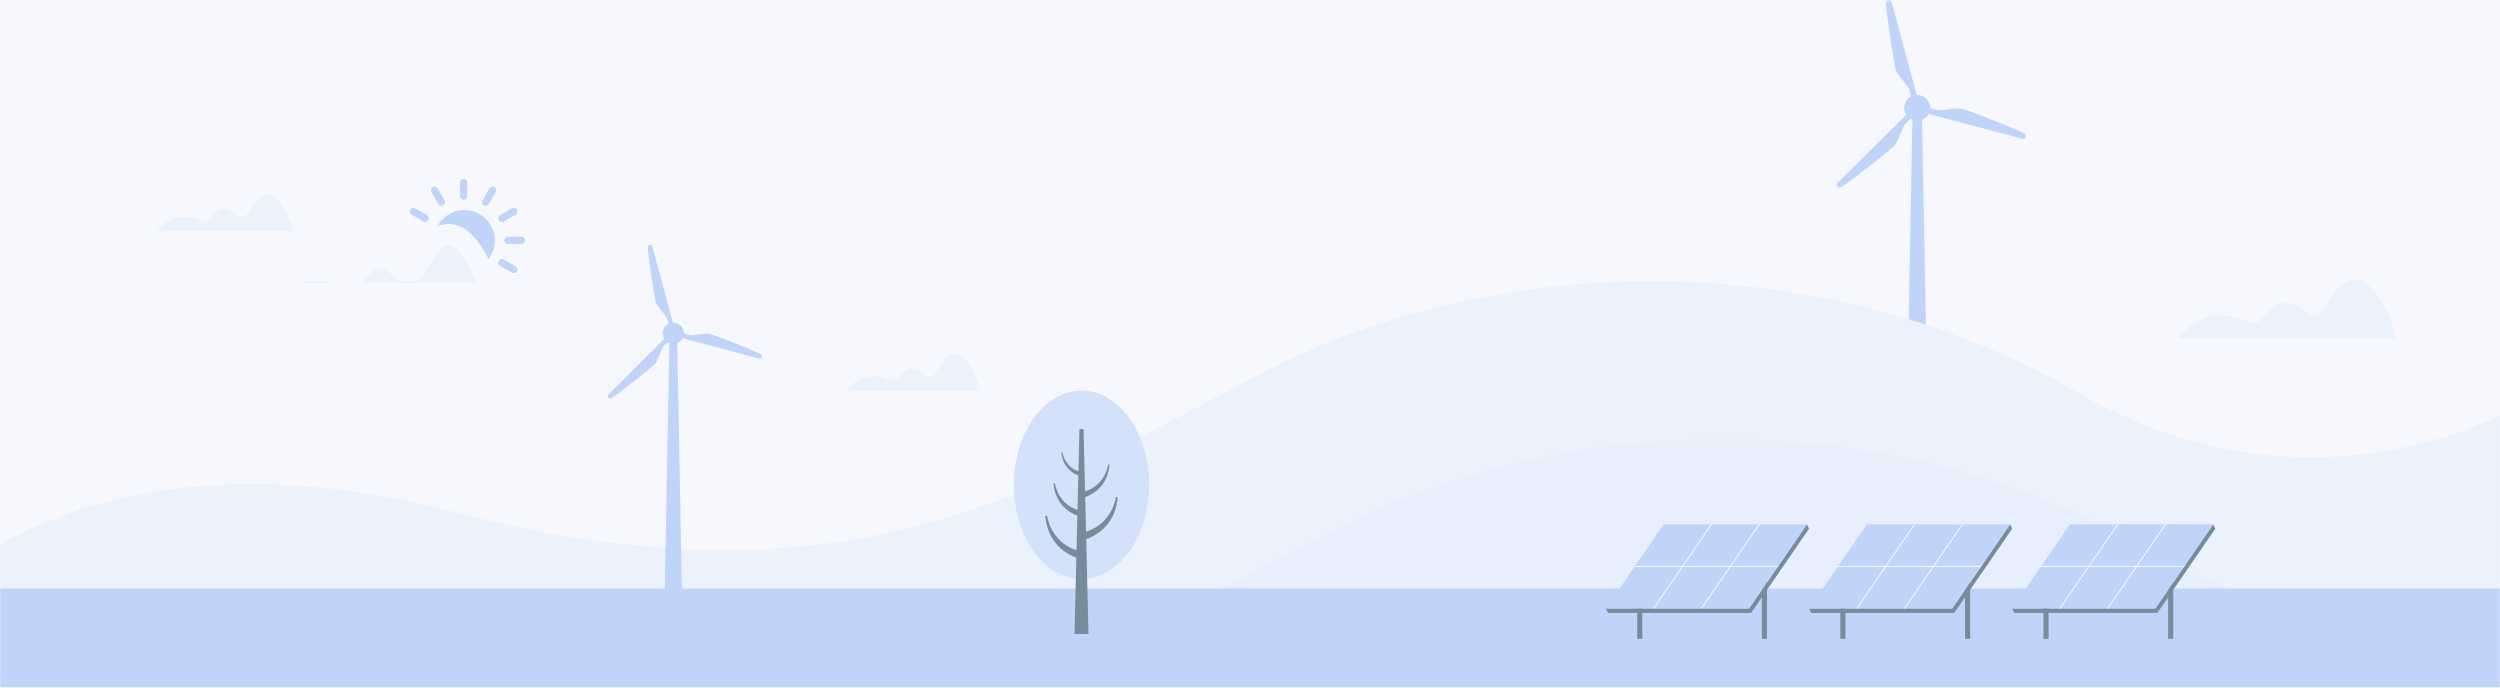 <svg width="1440" height="396" viewBox="0 0 1440 396" fill="none" xmlns="http://www.w3.org/2000/svg">
<rect width="1440" height="396" fill="#F5F5F5"/>
<path d="M-5157 -831C-5157 -832.105 -5156.1 -833 -5155 -833H1688C1689.1 -833 1690 -832.105 1690 -831V2744C1690 2745.1 1689.1 2746 1688 2746H-5155C-5156.1 2746 -5157 2745.1 -5157 2744V-831Z" fill="white"/>
<path d="M-5155 -832H1688V-834H-5155V-832ZM1689 -831V2744H1691V-831H1689ZM1688 2745H-5155V2747H1688V2745ZM-5156 2744V-831H-5158V2744H-5156ZM-5155 2745C-5155.55 2745 -5156 2744.55 -5156 2744H-5158C-5158 2745.66 -5156.66 2747 -5155 2747V2745ZM1689 2744C1689 2744.55 1688.55 2745 1688 2745V2747C1689.66 2747 1691 2745.66 1691 2744H1689ZM1688 -832C1688.55 -832 1689 -831.552 1689 -831H1691C1691 -832.657 1689.66 -834 1688 -834V-832ZM-5155 -834C-5156.66 -834 -5158 -832.657 -5158 -831H-5156C-5156 -831.552 -5155.55 -832 -5155 -832V-834Z" fill="black" fill-opacity="0.1"/>
<g clip-path="url(#clip0_1_17)">
<rect width="1440" height="793" transform="translate(0 -397)" fill="#F6F8FD"/>
<mask id="mask0_1_17" style="mask-type:alpha" maskUnits="userSpaceOnUse" x="0" y="0" width="1440" height="396">
<rect width="1440" height="396" fill="#D9D9D9"/>
</mask>
<g mask="url(#mask0_1_17)">
<path d="M267.5 156C277.165 156 285 148.165 285 138.5C285 128.835 277.165 121 267.5 121C257.835 121 250 128.835 250 138.5C250 148.165 257.835 156 267.5 156Z" fill="#C0D4F9"/>
<path d="M267.023 115.058C265.868 115.058 264.931 114.122 264.931 112.967V105.092C264.931 103.936 265.868 103 267.023 103C268.178 103 269.115 103.936 269.115 105.092V112.967C269.115 114.122 268.178 115.058 267.023 115.058Z" fill="#C0D4F9"/>
<path d="M254.259 118.479C253.536 118.479 252.834 118.104 252.446 117.433L248.509 110.613C247.931 109.612 248.274 108.333 249.274 107.756C250.274 107.178 251.553 107.521 252.131 108.521L256.068 115.341C256.646 116.341 256.303 117.62 255.303 118.198C254.974 118.388 254.614 118.478 254.259 118.478V118.479Z" fill="#C0D4F9"/>
<path d="M244.91 127.826C244.555 127.826 244.195 127.735 243.866 127.546L237.046 123.609C236.046 123.031 235.703 121.752 236.281 120.752C236.858 119.752 238.137 119.409 239.138 119.987L245.958 123.924C246.958 124.502 247.301 125.781 246.723 126.781C246.336 127.452 245.633 127.828 244.91 127.828V127.826Z" fill="#C0D4F9"/>
<path d="M238.094 157.296C237.371 157.296 236.668 156.921 236.281 156.25C235.703 155.249 236.046 153.971 237.046 153.393L243.866 149.455C244.866 148.878 246.145 149.22 246.723 150.221C247.301 151.221 246.958 152.5 245.958 153.078L239.138 157.015C238.809 157.205 238.448 157.295 238.094 157.295V157.296Z" fill="#C0D4F9"/>
<path d="M295.954 157.296C295.599 157.296 295.239 157.205 294.91 157.016L288.09 153.079C287.089 152.501 286.747 151.222 287.324 150.222C287.902 149.222 289.181 148.879 290.181 149.457L297.001 153.394C298.002 153.972 298.344 155.251 297.767 156.251C297.379 156.923 296.677 157.298 295.954 157.298V157.296Z" fill="#C0D4F9"/>
<path d="M300.432 140.593H292.557C291.402 140.593 290.465 139.656 290.465 138.501C290.465 137.346 291.402 136.409 292.557 136.409H300.432C301.587 136.409 302.524 137.346 302.524 138.501C302.524 139.656 301.587 140.593 300.432 140.593Z" fill="#C0D4F9"/>
<path d="M289.137 127.826C288.414 127.826 287.712 127.451 287.324 126.78C286.747 125.779 287.089 124.5 288.09 123.923L294.91 119.985C295.91 119.408 297.189 119.75 297.767 120.75C298.344 121.751 298.002 123.03 297.001 123.607L290.181 127.545C289.852 127.735 289.492 127.825 289.137 127.825V127.826Z" fill="#C0D4F9"/>
<path d="M279.788 118.479C279.433 118.479 279.073 118.388 278.744 118.199C277.744 117.622 277.401 116.343 277.979 115.343L281.916 108.522C282.494 107.522 283.773 107.18 284.773 107.757C285.774 108.335 286.116 109.614 285.539 110.614L281.601 117.434C281.214 118.106 280.511 118.481 279.788 118.481V118.479Z" fill="#C0D4F9"/>
<path fill-rule="evenodd" clip-rule="evenodd" d="M1164.9 76.233C1154.81 71.68 1133.28 63.418 1130.15 62.594C1127.28 61.828 1120.5 63.371 1116.32 63.622L1111.81 62.424C1111.81 62.331 1111.82 62.243 1111.82 62.15C1111.82 58.047 1108.47 54.722 1104.33 54.722C1104.23 54.722 1104.15 54.734 1104.05 54.734L1089.59 1.225C1089.36 0.342 1088.44 -0.178 1087.55 0.056C1086.61 0.307 1086.19 1.382 1086.36 3.095C1087.42 14.028 1090.98 36.654 1091.82 39.745C1092.59 42.603 1097.32 47.64 1099.63 51.105L1100.83 55.576C1098.46 56.82 1096.84 59.292 1096.84 62.144C1096.84 63.593 1097.27 64.949 1098 66.088L1058.49 105.252C1057.84 105.894 1057.84 106.94 1058.49 107.589C1059.18 108.273 1060.33 108.097 1061.74 107.098C1070.76 100.711 1088.74 86.354 1091.03 84.086C1093.14 81.994 1095.17 75.414 1097.04 71.698L1100.35 68.42C1100.73 68.653 1101.12 68.858 1101.54 69.027L1097.01 310.997H1111.65L1107.12 69.027C1108.77 68.367 1110.13 67.152 1110.95 65.609L1164.91 79.943C1165.8 80.177 1166.72 79.657 1166.95 78.775C1167.21 77.84 1166.48 76.945 1164.9 76.233Z" fill="#C0D4F9"/>
<path d="M-55 358.262C-55 358.262 34.434 235.491 262.954 295.097C491.474 354.703 601.331 279.607 730.702 212.997C860.072 146.387 1046.35 139.343 1196.58 225.988C1346.81 312.634 1473 221.429 1473 221.429V763H-55V358.262Z" fill="#ECF2FC"/>
<path d="M-14 449.262C-14 449.262 75.434 326.491 303.954 386.097C532.474 445.703 642.331 370.607 771.702 303.997C901.072 237.387 1087.35 230.343 1237.58 316.988C1387.81 403.634 1514 312.429 1514 312.429V854H-14V449.262Z" fill="#E7EEFC"/>
<rect x="-33" y="339" width="1566" height="237" fill="#C0D4F9"/>
<path d="M622.952 333.512C644.465 333.512 661.904 309.221 661.904 279.256C661.904 249.291 644.465 225 622.952 225C601.439 225 584 249.291 584 279.256C584 309.221 601.439 333.512 622.952 333.512Z" fill="#D3E1FA"/>
<path d="M643.755 286.627L643.826 286.321H642.764C642.764 286.321 640.919 301.417 625.562 306.253L625.08 286.33C628.332 285.193 634.473 282.127 637.477 274.645C638.282 272.632 638.862 270.305 639.101 267.606C639.101 267.606 639.083 267.69 639.048 267.841L639.101 267.606H638.278C638.278 267.606 636.853 279.269 624.996 283.021L624.129 247.086H621.762L621.173 271.455C612.922 268.664 611.926 260.47 611.926 260.47H611.338L611.378 260.638C611.351 260.527 611.338 260.47 611.338 260.47C611.506 262.408 611.927 264.08 612.506 265.527C614.577 270.681 618.718 272.92 621.116 273.818L620.638 293.71C609.015 289.874 607.617 278.375 607.617 278.375H606.794L606.847 278.61C606.812 278.459 606.794 278.375 606.794 278.375C607.029 281.07 607.608 283.397 608.418 285.41C611.342 292.706 617.249 295.798 620.558 297.006L620.076 316.942C604.954 312.022 603.131 297.09 603.131 297.09H602.069L602.14 297.395C602.091 297.201 602.069 297.09 602.069 297.09C602.374 300.577 603.122 303.581 604.166 306.182V306.191C607.98 315.699 615.714 319.685 619.97 321.216L618.908 365.163H626.974L625.655 310.536C629.85 309.076 637.822 305.12 641.716 295.418V295.409C642.755 292.812 643.508 289.803 643.813 286.317C643.813 286.317 643.791 286.423 643.742 286.622H643.755V286.627Z" fill="#778C9B"/>
<path d="M1254 195C1258.57 189.593 1268.22 181.187 1280.57 181.652C1290.71 182.036 1293.42 186.195 1298.8 185.722C1306.38 185.065 1310.07 165.121 1328.22 180.02C1338.57 188.514 1339.92 170.727 1349.25 163.673C1363.48 152.911 1375.12 176.94 1381 195H1254Z" fill="#ECF2FC"/>
<path d="M487 225C489.805 221.66 495.733 216.468 503.321 216.756C509.544 216.993 511.208 219.562 514.517 219.27C519.171 218.864 521.434 206.545 532.582 215.748C538.938 220.994 539.77 210.008 545.499 205.651C554.237 199.004 561.392 213.845 565 225H487Z" fill="#ECF2FC"/>
<path fill-rule="evenodd" clip-rule="evenodd" d="M437.28 203.506C429.046 199.774 411.461 192.999 408.911 192.323C406.562 191.696 401.033 192.96 397.621 193.166L393.934 192.184C393.934 192.108 393.944 192.036 393.944 191.959C393.944 188.596 391.206 185.869 387.827 185.869C387.75 185.869 387.678 185.879 387.601 185.879L375.796 142.004C375.604 141.281 374.858 140.854 374.131 141.046C373.361 141.252 373.019 142.133 373.154 143.537C374.025 152.502 376.927 171.054 377.61 173.589C378.241 175.932 382.105 180.062 383.987 182.903L384.973 186.569C383.034 187.589 381.715 189.616 381.715 191.954C381.715 193.143 382.062 194.254 382.659 195.188L350.401 227.3C349.866 227.827 349.866 228.685 350.401 229.217C350.964 229.777 351.902 229.634 353.052 228.814C360.415 223.577 375.098 211.805 376.965 209.946C378.688 208.231 380.349 202.835 381.879 199.788L384.579 197.1C384.887 197.292 385.209 197.46 385.551 197.599L381.855 396H393.804L390.108 197.599C391.456 197.057 392.563 196.06 393.236 194.796L437.295 206.549C438.021 206.74 438.767 206.314 438.96 205.591C439.167 204.824 438.57 204.091 437.28 203.506Z" fill="#C0D4F9"/>
</g>
<g clip-path="url(#clip1_1_17)">
<path d="M1251.79 328.782H1248.85V368H1251.79V328.782Z" fill="#778C9B"/>
<path d="M1179.97 328.782H1177.03V368H1179.97V328.782Z" fill="#778C9B"/>
<path fill-rule="evenodd" clip-rule="evenodd" d="M1241.47 350.503L1274.81 302L1276 304.53L1242.66 353.033H1160.19L1159 350.503H1241.47Z" fill="#778C9B"/>
<path fill-rule="evenodd" clip-rule="evenodd" d="M1192.34 302H1274.81L1241.47 350.503H1159L1192.34 302Z" fill="#C0D4F9"/>
<path d="M1258.36 325.934L1257.92 326.565H1230.82L1214.36 350.503H1213.59L1230.05 326.565H1203.33L1186.88 350.503H1186.1L1202.56 326.565H1175.46L1175.89 325.934H1202.99L1219.45 302H1220.22L1203.76 325.934H1230.49L1246.94 302H1247.71L1231.25 325.934H1258.36Z" fill="#F6F8FD"/>
</g>
<g clip-path="url(#clip2_1_17)">
<path d="M1134.79 328.782H1131.85V368H1134.79V328.782Z" fill="#778C9B"/>
<path d="M1062.97 328.782H1060.03V368H1062.97V328.782Z" fill="#778C9B"/>
<path fill-rule="evenodd" clip-rule="evenodd" d="M1124.47 350.503L1157.81 302L1159 304.53L1125.66 353.033H1043.19L1042 350.503H1124.47Z" fill="#778C9B"/>
<path fill-rule="evenodd" clip-rule="evenodd" d="M1075.34 302H1157.81L1124.47 350.503H1042L1075.34 302Z" fill="#C0D4F9"/>
<path d="M1141.36 325.934L1140.92 326.565H1113.82L1097.36 350.503H1096.59L1113.05 326.565H1086.33L1069.88 350.503H1069.1L1085.56 326.565H1058.46L1058.89 325.934H1085.99L1102.45 302H1103.22L1086.76 325.934H1113.49L1129.94 302H1130.71L1114.25 325.934H1141.36Z" fill="#F6F8FD"/>
</g>
<g clip-path="url(#clip3_1_17)">
<path d="M1017.79 328.782H1014.85V368H1017.79V328.782Z" fill="#778C9B"/>
<path d="M945.968 328.782H943.031V368H945.968V328.782Z" fill="#778C9B"/>
<path fill-rule="evenodd" clip-rule="evenodd" d="M1007.47 350.503L1040.81 302L1042 304.53L1008.66 353.033H926.186L925 350.503H1007.47Z" fill="#778C9B"/>
<path fill-rule="evenodd" clip-rule="evenodd" d="M958.342 302H1040.81L1007.47 350.503H925L958.342 302Z" fill="#C0D4F9"/>
<path d="M1024.36 325.934L1023.92 326.565H996.819L980.364 350.503H979.595L996.05 326.565H969.327L952.876 350.503H952.103L968.558 326.565H941.455L941.892 325.934H968.995L985.45 302H986.219L969.763 325.934H996.487L1012.94 302H1013.71L997.251 325.934H1024.36Z" fill="#F6F8FD"/>
</g>
<mask id="path-37-outside-1_1_17" maskUnits="userSpaceOnUse" x="143" y="128" width="149" height="47" fill="black">
<rect fill="white" x="143" y="128" width="149" height="47"/>
<path d="M156 169C160.567 163.593 170.219 155.187 182.573 155.652C192.706 156.036 195.415 160.195 200.803 159.722C208.381 159.065 212.065 139.121 230.217 154.02C240.566 162.514 241.921 144.727 251.248 137.673C265.475 126.911 277.125 150.94 283 169H156Z"/>
</mask>
<path d="M156 169C160.567 163.593 170.219 155.187 182.573 155.652C192.706 156.036 195.415 160.195 200.803 159.722C208.381 159.065 212.065 139.121 230.217 154.02C240.566 162.514 241.921 144.727 251.248 137.673C265.475 126.911 277.125 150.94 283 169H156Z" fill="#ECF2FC"/>
<path d="M156 169C160.567 163.593 170.219 155.187 182.573 155.652C192.706 156.036 195.415 160.195 200.803 159.722C208.381 159.065 212.065 139.121 230.217 154.02C240.566 162.514 241.921 144.727 251.248 137.673C265.475 126.911 277.125 150.94 283 169H156Z" stroke="#F6F8FD" stroke-width="12" mask="url(#path-37-outside-1_1_17)"/>
<path d="M90 133C92.841 129.66 98.845 124.468 106.53 124.756C112.833 124.993 114.518 127.562 117.869 127.27C122.583 126.864 124.875 114.545 136.166 123.748C142.604 128.994 143.447 118.008 149.249 113.651C158.099 107.004 165.345 121.845 169 133H90Z" fill="#ECF2FC"/>
</g>
<defs>
<clipPath id="clip0_1_17">
<rect width="1440" height="793" fill="white" transform="translate(0 -397)"/>
</clipPath>
<clipPath id="clip1_1_17">
<rect width="117" height="66" fill="white" transform="translate(1159 302)"/>
</clipPath>
<clipPath id="clip2_1_17">
<rect width="117" height="66" fill="white" transform="translate(1042 302)"/>
</clipPath>
<clipPath id="clip3_1_17">
<rect width="117" height="66" fill="white" transform="translate(925 302)"/>
</clipPath>
</defs>
</svg>
